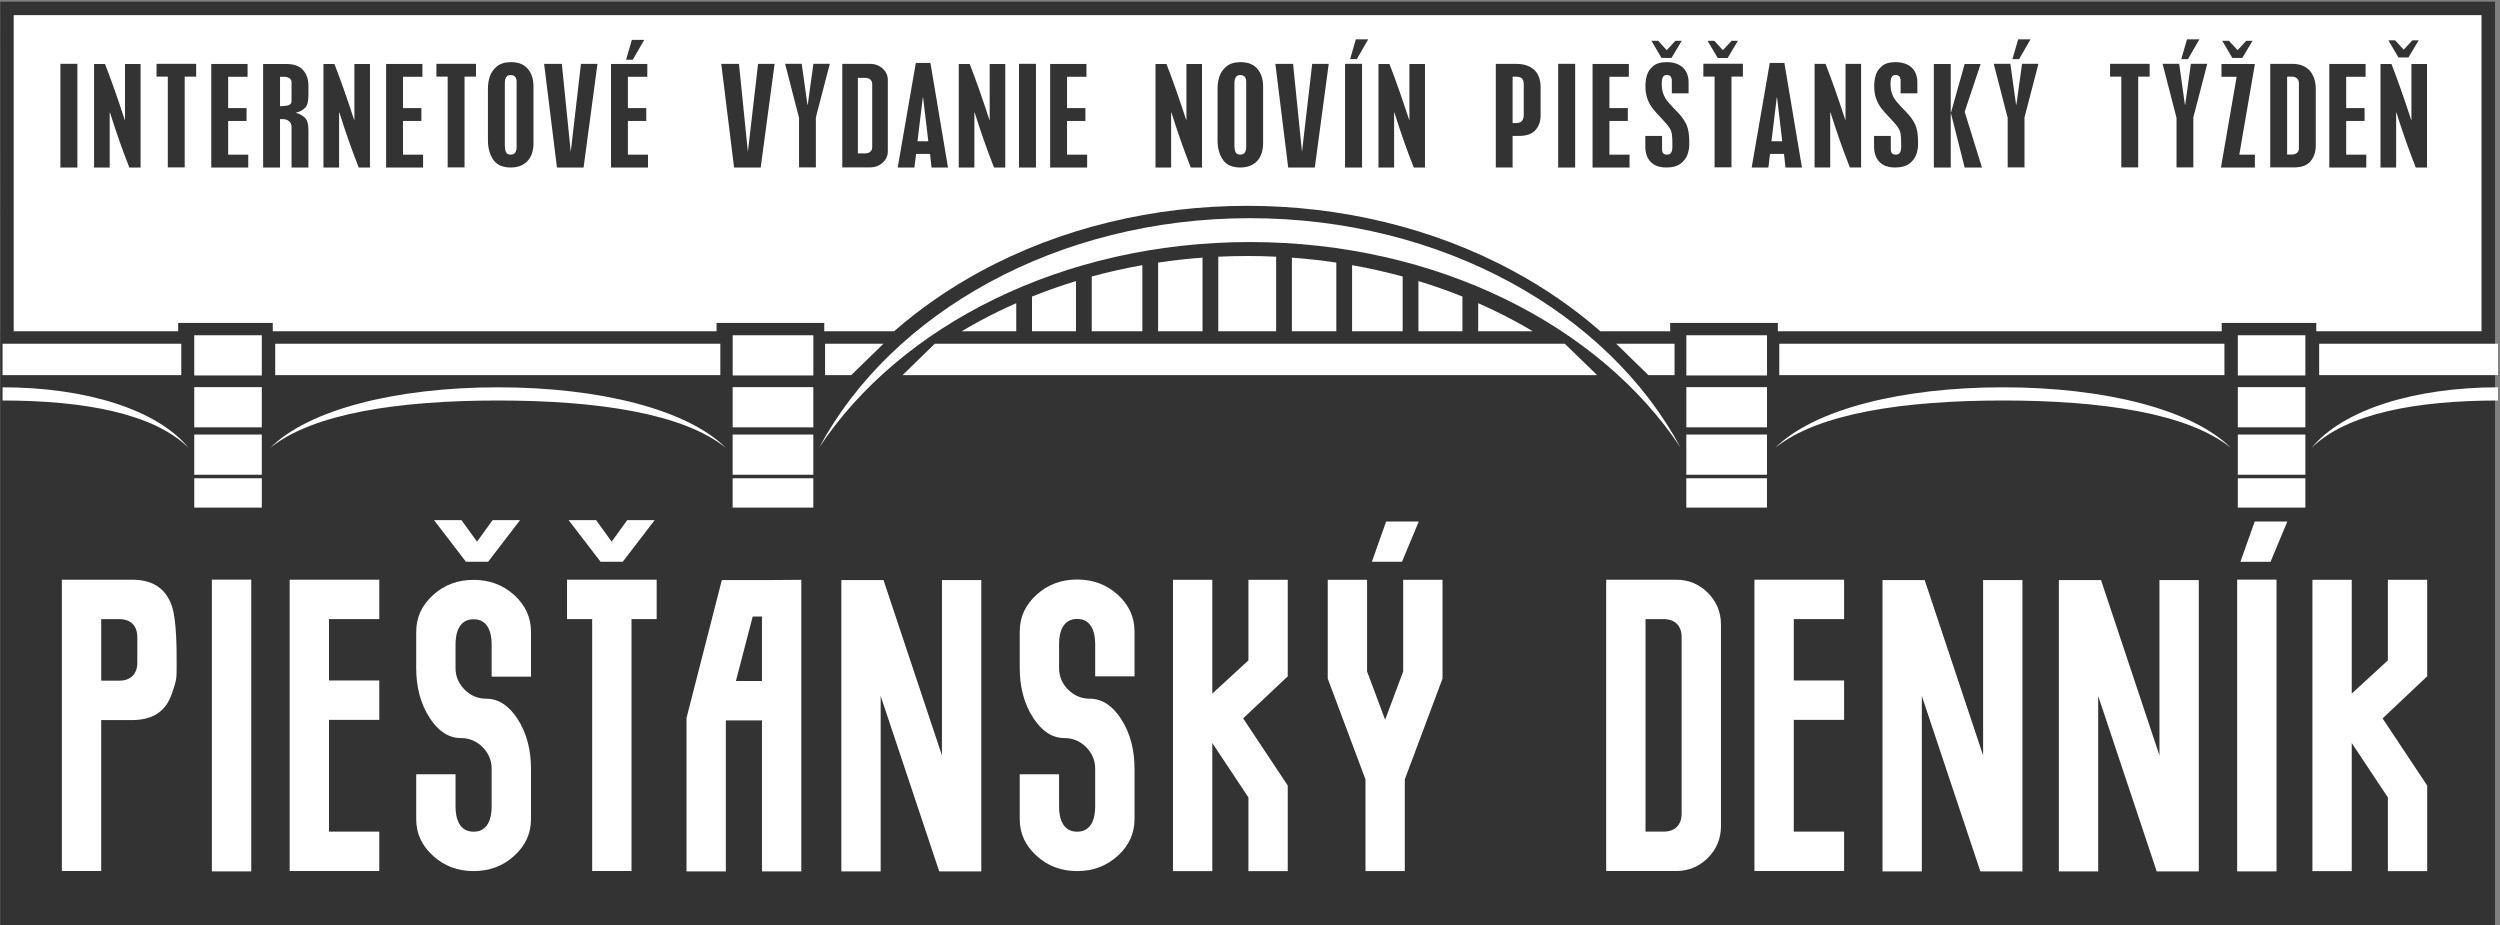 <?xml version="1.0" encoding="UTF-8"?>
<svg version="1.1" viewBox="0 0 172.9 64" xml:space="preserve" xmlns="http://www.w3.org/2000/svg"><rect x="0" y="0" width="172.9" height="64" fill="#808080" stroke="none"/><defs><clipPath id="clipPath20"><path d="M 0,169.35 H 457.498 V 0 H 0 Z"/></clipPath></defs><g transform="matrix(1.333 0 0 -1.333 1.0921e-6 64)"><path d="m0.211 30.697h129.09v16.881h-129.09z" fill="#fff"/><g transform="scale(.283)" fill="#333"><g clip-path="url(#clipPath20)" fill="#333"><g transform="translate(454.94,108.92)" fill="#333"><path d="m0 0h-30.289v1.527h-17.342v-1.527h-81.369v1.527h-19.742v-1.527h-12.795c-4.811 4.213-10.145 7.879-15.807 10.953-14.904 8.091-31.914 12.047-48.94 12.047s-34.036-3.956-48.938-12.047c-5.661-3.074-10.994-6.74-15.806-10.953h-12.796v1.527h-19.743v-1.527h-81.365v1.527h-17.342v-1.527h-30.153v57.961h452.43zm-183.94 0v5.151c1.112-0.49 2.219-1 3.313-1.534 2.281-1.11 4.519-2.318 6.701-3.617zm-2.888 0h-8.065v9.207c2.727-0.831 5.42-1.778 8.065-2.841zm-10.957 0h-9.274v12.121c3.123-0.554 6.219-1.247 9.274-2.081zm-20.307 0v13.499c2.725-0.2 5.443-0.502 8.143-0.906v-12.593zm-13.498 0v13.674c1.768 0.084 3.537 0.127 5.304 0.127 1.768 0 3.538-0.042 5.305-0.127v-13.674zm-11.032 0v12.593c2.699 0.404 5.417 0.706 8.143 0.906v-13.499zm-2.888 0h-9.276v10.041c3.056 0.833 6.152 1.526 9.276 2.08zm-20.231 0v6.366c2.645 1.062 5.336 2.01 8.065 2.841v-9.207zm-2.889 0h-10.017c2.182 1.299 4.421 2.507 6.701 3.618 1.097 0.533 2.201 1.043 3.316 1.533zm271.11 60.438h-457.38c0-20.153 9e-3 -40.297 0.014-60.438h-0.014v-108.92h457.38v169.35" fill="#333"/></g></g></g><g transform="matrix(.283 0 0 .283 87.493 28.533)"><path d="m0 0h14.787v7.363h-14.787zm16.293-13.273c7.861 6.343 23.613 8.679 41.764 8.679 18.15 0 33.9-2.336 41.762-8.679-7.03 7.013-23.084 11.098-41.762 11.098-18.682 0-34.735-4.085-41.764-11.098zm-16.293 3.765h14.787v7.364h-14.787zm-137.78 15.327-5.914-5.758h127.34l-5.946 5.758zm57.756 23.011c-35.309 0-65.659-17.292-78.949-42.027 14.861 22.377 44.639 37.653 78.949 37.653 34.308 0 64.088-15.276 78.947-37.653-13.289 24.735-43.637 42.027-78.947 42.027zm80.019-47.028h14.787v7.364h-14.787zm116.02 18.259h32.793v5.758h-32.793zm-1.383-13.334c6.42 6.343 19.357 8.679 34.176 8.679v2.419c-15.252 0-28.436-4.085-34.176-11.098zm-289.47 13.273h14.788v7.363h-14.788zm275.94-18.198h12.385v7.364h-12.385zm0-6.032h12.385v5.377h-12.385zm0 14.722h12.385v7.364h-12.385zm0 9.508h12.385v7.363h-12.385zm-101.11-24.23h14.787v5.377h-14.787zm-275.92 30.049h-32.765v-5.758h32.765zm-32.765-7.994v-2.419c14.819 0 27.68-2.336 34.1-8.679-5.741 7.013-18.848 11.098-34.1 11.098zm131.59 7.994h-81.607v-5.758h81.607zm29.913 0h-10.71v-5.758h4.795zm-126.36-30.049h12.386v5.377h-12.386zm98.708 14.722h14.788v7.364h-14.788zm172.68 9.569v5.758h-10.709l5.912-5.758zm100.81 5.758h-81.611v-5.758h81.611zm-372.2-24.017h12.386v7.364h-12.386zm98.708 0h14.788v7.364h-14.788zm-84.779 4.925c7.863 6.343 23.614 8.679 41.764 8.679 18.151 0 33.903-2.336 41.764-8.679-7.031 7.013-23.084 11.098-41.764 11.098-18.681 0-34.733-4.085-41.764-11.098zm84.779-10.957h14.788v5.377h-14.788zm-98.708 14.722h12.386v7.364h-12.386zm0 9.508h12.386v7.363h-12.386z" fill="#fff"/></g><g transform="matrix(.283 0 0 .283 41.574 2.802)"><path d="m0 0h-7.21v27.679h-6.624v-27.679h-7.209v28.132l6.473 25.272h8.095l6.475 0.048zm-11.989 34.902h4.779v11.821l-1.7 5e-3 -3.079-11.826" fill="#fff"/></g><g transform="matrix(.283 0 0 .283 104.93 2.802)"><path d="m0 0h-7.715l-10.73 32.157v-32.157h-7.209v53.404h7.732l10.711-32.146v32.146h7.211v-53.404" fill="#fff"/></g><g transform="matrix(.283 0 0 .283 95.677 15.891)"><path d="m0 0h-9.225v-11.251h9.225v-7.221h-9.225v-20.489h9.225v-7.221h-16.433v53.404h16.433v-7.222" fill="#fff"/></g><g transform="matrix(.283 0 0 .283 86.311 15.891)"><path d="m0 0h-3.31v-38.961h3.31c2.09 0 3.313 1.225 3.313 3.317v32.328c0 2.09-1.223 3.316-3.313 3.316zm10.522-37.953c0-2.284-0.797-4.209-2.401-5.828-1.615-1.601-3.537-2.401-5.816-2.401h-12.826v53.404h12.826c2.279 0 4.201-0.799 5.82-2.405 1.6-1.617 2.397-3.541 2.397-5.824v-36.946" fill="#fff"/></g><g transform="matrix(.283 0 0 .283 116.24 18.865)"><path d="M 0,0 2.615,7.375 H 8.597 L 5.519,-0.006 0,0" fill="#fff"/></g><g transform="matrix(.283 0 0 .283 73.611 20.955)"><path d="M 0,0 -3.079,-7.381 -8.6,-7.375 -5.985,0 H 0" fill="#fff"/></g><g transform="matrix(.283 0 0 .283 74.842 12.804)"><path d="m0 0-6.916-18.474v-16.816h-7.207v16.816l-6.918 18.474v18.114h7.209v-16.798l3.313-8.864 3.31 8.864v16.798h7.209v-18.114" fill="#fff"/></g><g transform="matrix(.283 0 0 .283 66.812 12.924)"><path d="m0 0-8.179-7.719 8.179-12.309v-15.686h-7.208v13.506l-6.624 9.976v-23.482h-7.209v53.404h7.209v-20.857l6.624 6.085v14.772h7.208v-17.69" fill="#fff"/></g><g transform="matrix(.283 0 0 .283 58.862 12.921)"><path d="m0 0h-7.209v5.918c0 2.203-0.695 4.61-3.312 4.61s-3.312-2.407-3.312-4.61v-4.389c0-1.534 0.578-2.88 1.66-3.964 1.083-1.085 2.423-1.663 3.958-1.663 2.538 0 4.342-1.584 5.69-3.614 1.825-2.77 2.525-5.938 2.525-9.232v-9.237c0-2.685-1.061-4.874-3.031-6.681-2.115-1.947-4.625-2.84-7.49-2.84-2.854 0-5.369 0.889-7.469 2.838-1.985 1.806-3.052 3.994-3.052 6.683v8.23h7.209v-5.92c0-2.202 0.695-4.61 3.312-4.61s3.312 2.408 3.312 4.61v6.927c0 1.537-0.577 2.879-1.659 3.964-1.083 1.084-2.425 1.662-3.957 1.662-2.54 0-4.343 1.586-5.691 3.616-1.827 2.769-2.526 5.938-2.526 9.231v6.7c0 2.699 1.073 4.883 3.05 6.701 2.108 1.938 4.627 2.82 7.471 2.82 2.862 0 5.373-0.89 7.491-2.821 1.964-1.819 3.03-4.005 3.03-6.7v-8.229" fill="#fff"/></g><g transform="matrix(.283 0 0 .283 50.912 2.802)"><path d="m0 0h-7.714l-10.732 32.157v-32.157h-7.208v53.404h7.729l10.714-32.146v32.146h7.211v-53.404" fill="#fff"/></g><g transform="matrix(.283 0 0 .283 29.502 21.027)"><path d="m0 0h5.033l2.856-3.95 2.856 3.95h5.031l-5.848-7.627h-4.08l-5.848 7.627" fill="#fff"/></g><g transform="matrix(.283 0 0 .283 34.069 15.891)"><path d="m0 0h-4.61v-46.182h-7.211v46.182h-4.61v7.222h16.431v-7.222" fill="#fff"/></g><g transform="matrix(.283 0 0 .283 22.518 21.027)"><path d="m0 0h5.031l2.857-3.95 2.856 3.95h5.03l-5.848-7.627h-4.079l-5.847 7.627" fill="#fff"/></g><g transform="matrix(.283 0 0 .283 27.549 12.903)"><path d="m0 0h-7.21v5.92c0 2.202-0.694 4.611-3.311 4.611-2.616 0-3.312-2.409-3.312-4.611v-4.328c0-1.534 0.577-2.88 1.66-3.964 1.083-1.085 2.423-1.663 3.958-1.663 2.538 0 4.341-1.584 5.692-3.614 1.824-2.77 2.523-5.938 2.523-9.232v-9.237c0-2.685-1.061-4.874-3.031-6.681-2.114-1.947-4.626-2.84-7.49-2.84-2.855 0-5.369 0.889-7.471 2.838-1.982 1.806-3.051 3.994-3.051 6.683v8.23h7.21v-5.92c0-2.202 0.696-4.61 3.312-4.61 2.617 0 3.311 2.408 3.311 4.61v6.927c0 1.537-0.576 2.879-1.659 3.964-1.084 1.084-2.423 1.662-3.959 1.662-2.538 0-4.339 1.586-5.69 3.616-1.826 2.769-2.525 5.938-2.525 9.231v6.637c0 2.7 1.073 4.885 3.05 6.704 2.109 1.936 4.625 2.818 7.472 2.818 2.86 0 5.371-0.891 7.492-2.82 1.961-1.821 3.029-4.007 3.029-6.702v-8.229" fill="#fff"/></g><g transform="matrix(.283 0 0 .283 19.678 15.891)"><path d="m0 0h-9.222v-11.251h9.222v-7.221h-9.222v-20.489h9.222v-7.221h-16.43v53.404h16.43v-7.222" fill="#fff"/></g><path d="m10.992 2.802h2.043v15.137h-2.043z" fill="#fff"/><g transform="matrix(.283 0 0 .283 6.188 15.891)"><path d="m0 0h-3.313v-11.288h3.313c2.087 0 3.311 1.222 3.311 3.316v4.656c0 2.09-1.223 3.316-3.311 3.316zm9.651-13.653c-1.184-3.491-3.753-4.857-7.346-4.857h-5.618v-27.672h-7.209v53.404h12.827c3.593 0 6.162-1.368 7.346-4.858 0.874-2.598 0.869-7.953 0.869-10.693 0-2.739 5e-3 -2.727-0.869-5.324" fill="#fff"/></g><g transform="matrix(.283 0 0 .283 114.08 2.802)"><path d="m0 0h-7.715l-10.73 32.157v-32.157h-7.209v53.404h7.73l10.711-32.146v32.146h7.213v-53.404" fill="#fff"/></g><g transform="matrix(.283 0 0 .283 125.93 12.924)"><path d="m0 0-8.18-7.719 8.18-12.309v-15.686h-7.207v13.506l-6.625 9.976v-23.482h-7.209v53.404h7.209v-20.857l6.625 6.085v14.772h7.207v-17.69" fill="#fff"/></g><path d="m116.07 2.802h2.043v15.137h-2.043z" fill="#fff"/><g fill="#333"><g transform="matrix(.283 0 0 .283 56.404 39.32)"><path d="m0 0h-6.781v18.986h6.656v-2.347h-3.56v-5.741h3.368v-2.358h-3.368v-6.181h3.685v-2.359" fill="#333"/></g><path d="m52.868 39.32h0.881v5.381h-0.881z"/><g transform="matrix(.283 0 0 .283 102.83 39.32)"><path d="m0 0h-3.17l-2.504 9.902h-0.05v-9.902h-3.096v18.986h3.096v-8.901h0.05l2.504 8.901h2.928l-2.928-8.767 3.17-10.219" fill="#333"/></g><g transform="matrix(.283 0 0 .283 93.491 39.32)"><path d="m0 0h-3.019l-0.274 2.498h-2.558l-0.309-2.498h-3.059l3.319 19.179h2.678zm-3.613 4.811-0.951 8.03h-0.053l-0.978-8.03h1.982" fill="#333"/></g><g transform="matrix(.283 0 0 .283 96.559 39.324)"><path d="m0 0h-2.064c-0.719 1.851-1.332 3.503-1.842 4.953-0.508 1.45-1.076 3.159-1.703 5.131h-0.053v-10.084h-2.867v18.986h2.016c1.144-2.959 2.347-6.372 3.607-10.243h0.051v10.243h2.855v-18.986" fill="#333"/></g><g transform="matrix(.283 0 0 .283 90.169 45.895)"><path d="m0 0-1.887-3.148h-1.822l-1.852 3.148h1.234l1.571-1.715 1.595 1.715zm0.914-6.557h-2.098v-16.639h-3.096v16.639h-2.062v2.348h7.256v-2.348" fill="#333"/></g><g transform="matrix(.283 0 0 .283 87.255 45.896)"><path d="m0 0-1.886-3.149h-1.825l-1.851 3.149h1.234l1.57-1.716 1.598 1.716h1.16" fill="#333"/></g><g transform="matrix(.283 0 0 .283 87.644 40.505)"><path d="m0 0c0-0.581-0.105-1.184-0.326-1.811-0.217-0.629-0.638-1.181-1.256-1.655-0.623-0.473-1.476-0.714-2.57-0.714-1.312 0-2.295 0.347-2.939 1.043-0.647 0.688-0.969 1.638-0.969 2.844v1.897h3.07v-2.475c0-0.632 0.293-0.948 0.891-0.948 0.31 0 0.539 0.077 0.676 0.231 0.134 0.153 0.224 0.336 0.269 0.548 0.043 0.21 0.061 0.481 0.061 0.812 0 0.964-0.026 1.659-0.082 2.078-0.053 0.424-0.198 0.83-0.438 1.215-0.24 0.39-0.658 0.894-1.254 1.522-0.805 0.833-1.414 1.515-1.826 2.036-0.406 0.525-0.738 1.119-0.979 1.786-0.244 0.667-0.365 1.453-0.365 2.354 0 0.632 0.086 1.27 0.258 1.905 0.17 0.636 0.545 1.208 1.125 1.712 0.58 0.506 1.422 0.755 2.529 0.755 0.856 0 1.586-0.153 2.192-0.459 0.599-0.304 1.054-0.736 1.355-1.29 0.305-0.559 0.455-1.197 0.455-1.909v-2.055h-3.07v2.336c0 0.308-0.076 0.556-0.227 0.741-0.152 0.186-0.377 0.277-0.679 0.277-0.377 0-0.625-0.143-0.756-0.429-0.125-0.287-0.19-0.65-0.19-1.097 0-0.745 0.092-1.377 0.272-1.89 0.182-0.515 0.473-1.016 0.867-1.499 0.399-0.482 0.986-1.117 1.77-1.908 0.73-0.746 1.265-1.5 1.615-2.259 0.346-0.761 0.521-1.789 0.521-3.085v-0.609" fill="#333"/></g><g transform="matrix(.283 0 0 .283 84.545 39.32)"><path d="m0 0h-6.78v18.986h6.655v-2.347h-3.561v-5.741h3.371v-2.358h-3.371v-6.181h3.686v-2.359" fill="#333"/></g><path d="m80.843 39.32h0.881v5.381h-0.881z"/><g transform="matrix(.283 0 0 .283 79.932 42.016)"><path d="m0 0c0-1.042-0.308-1.919-0.931-2.644-0.623-0.722-1.625-1.085-3.01-1.085h-1.195v-5.782h-3.08v18.987h3.759c0.993 0 1.825-0.18 2.5-0.543 0.678-0.359 1.172-0.861 1.487-1.497 0.312-0.637 0.47-1.365 0.47-2.187zm-3.093 0.157v5.536c0 0.513-0.108 0.881-0.329 1.102-0.216 0.221-0.591 0.333-1.121 0.333h-0.593v-8.498h0.705c0.888 0 1.338 0.509 1.338 1.527" fill="#333"/></g><g transform="matrix(.283 0 0 .283 16.002 39.32)"><path d="m0 0h-3.095v7.442c0 0.295-0.069 0.549-0.208 0.765-0.14 0.212-0.325 0.378-0.565 0.497-0.241 0.116-0.508 0.174-0.798 0.174h-0.542v-8.878h-3.096v18.986h4.251c1.352 0 2.367-0.363 3.039-1.084 0.675-0.725 1.014-1.711 1.014-2.96v-1.716c0-1.128-0.214-1.905-0.648-2.321-0.434-0.421-0.972-0.696-1.619-0.842v-0.045c0.682-0.187 1.228-0.491 1.646-0.91 0.414-0.419 0.621-1.148 0.621-2.197zm-3.095 12.255v3.354c0 0.355-0.137 0.617-0.417 0.783-0.275 0.166-0.6 0.247-0.979 0.247h-0.717v-5.403c0.738 0.016 1.275 0.085 1.609 0.21 0.337 0.124 0.504 0.393 0.504 0.809" fill="#333"/></g><g transform="matrix(.283 0 0 .283 125.92 39.32)"><path d="m0 0h-2.06c-0.721 1.851-1.336 3.504-1.842 4.953-0.512 1.449-1.076 3.159-1.707 5.132h-0.049v-10.085h-2.869v18.986h2.014c1.146-2.959 2.347-6.372 3.607-10.243h0.051v10.243h2.855v-18.986" fill="#333"/></g><g transform="matrix(.283 0 0 .283 21.951 39.32)"><path d="m0 0h-6.78v18.986h6.655v-2.347h-3.561v-5.741h3.372v-2.358h-3.372v-6.181h3.686v-2.359" fill="#333"/></g><g transform="matrix(.283 0 0 .283 120.15 40.464)"><path d="m0 0c0-1.146-0.313-2.102-0.944-2.87-0.628-0.767-1.64-1.151-3.044-1.151h-4.364v18.986h4.102c0.888 0 1.652-0.184 2.287-0.555 0.637-0.366 1.125-0.905 1.461-1.616 0.334-0.704 0.502-1.536 0.502-2.493zm-3.096-0.556v11.922c0 0.387-0.111 0.698-0.33 0.919-0.225 0.22-0.549 0.333-0.977 0.333h-0.853v-14.28h0.853c0.389 0 0.702 0.101 0.944 0.3 0.242 0.197 0.363 0.468 0.363 0.806" fill="#333"/></g><g transform="matrix(.283 0 0 .283 116.87 45.896)"><path d="m0 0-1.885-3.149h-1.826l-1.852 3.149h1.235l1.572-1.716 1.596 1.716h1.16" fill="#333"/></g><g transform="matrix(.283 0 0 .283 116.99 39.32)"><path d="m0 0h-6.222l2.879 16.639h-2.78v2.347h6.123l-2.855-16.627h2.855v-2.359" fill="#333"/></g><g transform="matrix(.283 0 0 .283 114.11 45.973)"><path d="m0 0-2.088-3.634h-1.232l1.056 3.634h2.264" fill="#333"/></g><g transform="matrix(.283 0 0 .283 114.52 44.701)"><path d="m0 0-2.556-9.827v-9.159h-3.082v9.069l-2.557 9.917h3.045l1.049-7.492h0.059l1.037 7.492h3.005" fill="#333"/></g><g transform="matrix(.283 0 0 .283 111.53 44.036)"><path d="m0 0h-2.099v-16.639h-3.098v16.639h-2.06v2.348h7.257v-2.348" fill="#333"/></g><g transform="matrix(.283 0 0 .283 52.156 39.32)"><path d="m0 0h-2.062c-0.72 1.851-1.336 3.504-1.842 4.953-0.511 1.449-1.077 3.159-1.705 5.132h-0.051v-10.085h-2.868v18.986h2.013c1.148-2.959 2.349-6.372 3.608-10.243h0.051v10.243h2.856v-18.986" fill="#333"/></g><g transform="matrix(.283 0 0 .283 27.68 40.564)"><path d="m0 0c0-0.539-0.074-1.074-0.22-1.599-0.147-0.529-0.387-0.999-0.713-1.414-0.327-0.412-0.76-0.744-1.302-1-0.54-0.25-1.188-0.378-1.94-0.378-1.495 0-2.564 0.479-3.208 1.43-0.649 0.954-0.971 2.132-0.971 3.54v9.557c0 0.714 0.112 1.427 0.34 2.14 0.227 0.713 0.656 1.33 1.287 1.859 0.636 0.528 1.5 0.789 2.598 0.789 1.361 0 2.389-0.408 3.084-1.225 0.696-0.817 1.045-1.9 1.045-3.247zm-3.098-0.573v11.951c0 0.361-0.094 0.651-0.282 0.864-0.19 0.215-0.465 0.323-0.821 0.323-0.705 0-1.057-0.509-1.057-1.526v-11.319c0-0.572 0.073-1.007 0.22-1.303 0.146-0.297 0.441-0.447 0.885-0.447 0.704 0 1.055 0.484 1.055 1.457" fill="#333"/></g><g transform="matrix(.283 0 0 .283 12.88 39.32)"><path d="m0 0h-6.78v18.986h6.656v-2.347h-3.561v-5.741h3.372v-2.358h-3.372v-6.181h3.685v-2.359" fill="#333"/></g><g transform="matrix(.283 0 0 .283 19.195 39.32)"><path d="m0 0h-2.06c-0.721 1.851-1.336 3.504-1.842 4.953-0.512 1.449-1.078 3.159-1.705 5.132h-0.052v-10.085h-2.869v18.986h2.015c1.146-2.959 2.348-6.372 3.606-10.243h0.051v10.243h2.856v-18.986" fill="#333"/></g><g transform="matrix(.283 0 0 .283 24.696 44.036)"><path d="m0 0h-2.1v-16.639h-3.096v16.639h-2.06v2.348h7.256v-2.348" fill="#333"/></g><path d="m3.134 39.32h0.881v5.381h-0.881z"/><g transform="matrix(.283 0 0 .283 7.293 39.32)"><path d="m0 0h-2.062c-0.72 1.851-1.335 3.504-1.842 4.953-0.511 1.449-1.077 3.159-1.705 5.132h-0.052v-10.085h-2.867v18.986h2.013c1.146-2.959 2.35-6.372 3.607-10.243h0.052v10.243h2.856v-18.986" fill="#333"/></g><g transform="matrix(.283 0 0 .283 10.177 44.036)"><path d="m0 0h-2.101v-16.639h-3.095v16.639h-2.062v2.348h7.258v-2.348" fill="#333"/></g><g transform="matrix(.283 0 0 .283 33.62 39.32)"><path d="m0 0h-6.78v18.986h6.655v-2.347h-3.56v-5.741h3.371v-2.358h-3.371v-6.181h3.685v-2.359" fill="#333"/></g><g transform="matrix(.283 0 0 .283 33.423 45.942)"><path d="m0 0-2.087-3.634h-1.233l1.057 3.634h2.263" fill="#333"/></g><g transform="matrix(.283 0 0 .283 43.053 44.701)"><path d="m0 0-2.556-9.827v-9.159h-3.083v9.069l-2.555 9.917h3.045l1.047-7.492h0.06l1.036 7.492h3.006" fill="#333"/></g><g transform="matrix(.283 0 0 .283 125.49 45.921)"><path d="m0 0-1.885-3.149h-1.826l-1.852 3.149h1.235l1.57-1.716 1.598 1.716h1.16" fill="#333"/></g><g transform="matrix(.283 0 0 .283 99.514 40.505)"><path d="m0 0c0-0.581-0.107-1.184-0.326-1.811-0.219-0.629-0.641-1.181-1.258-1.655-0.621-0.473-1.476-0.714-2.568-0.714-1.315 0-2.297 0.347-2.941 1.043-0.649 0.688-0.971 1.638-0.971 2.844v1.897h3.072v-2.475c0-0.632 0.295-0.948 0.891-0.948 0.31 0 0.537 0.077 0.675 0.231 0.137 0.153 0.227 0.336 0.27 0.548 0.043 0.21 0.061 0.481 0.061 0.812 0 0.964-0.026 1.659-0.082 2.078-0.051 0.424-0.196 0.83-0.438 1.215-0.24 0.39-0.656 0.894-1.254 1.522-0.803 0.833-1.412 1.515-1.824 2.036-0.408 0.525-0.74 1.119-0.981 1.786-0.244 0.667-0.363 1.453-0.363 2.354 0 0.632 0.084 1.27 0.256 1.905 0.172 0.636 0.547 1.208 1.125 1.712 0.58 0.506 1.422 0.755 2.529 0.755 0.856 0 1.584-0.153 2.192-0.459 0.599-0.304 1.054-0.736 1.355-1.29 0.305-0.559 0.457-1.197 0.457-1.909v-2.055h-3.07v2.336c0 0.308-0.078 0.556-0.229 0.741-0.15 0.186-0.379 0.277-0.679 0.277-0.377 0-0.625-0.143-0.756-0.429-0.123-0.287-0.188-0.65-0.188-1.097 0-0.745 0.09-1.377 0.272-1.89 0.18-0.515 0.471-1.016 0.865-1.499 0.4-0.482 0.99-1.117 1.77-1.908 0.73-0.746 1.267-1.5 1.615-2.259 0.347-0.761 0.523-1.789 0.523-3.085v-0.609" fill="#333"/></g><g transform="matrix(.283 0 0 .283 44.881 43.973)"><path d="m0 0h-1.313v-13.851h1.313c0.829 0 1.314 0.436 1.314 1.18v11.492c0 0.743-0.485 1.179-1.314 1.179zm4.174-13.493c0-0.811-0.317-1.495-0.952-2.071-0.641-0.569-1.403-0.853-2.307-0.853h-5.088v18.984h5.088c0.904 0 1.666-0.284 2.308-0.855 0.634-0.574 0.951-1.258 0.951-2.07v-13.135" fill="#333"/></g><g transform="matrix(.283 0 0 .283 49.185 39.32)"><path d="m0 0h-3.019l-0.274 2.498h-2.557l-0.31-2.498h-3.059l3.32 19.179h2.678zm-3.613 4.811-0.952 8.03h-0.052l-0.979-8.03h1.983" fill="#333"/></g><g transform="matrix(.283 0 0 .283 28.896 39.32)"><path d="m0 0-2.352 19.006h3.247l1.636-16.134 1.87 16.134h3.03l-2.549-19.006h-4.882" fill="#333"/></g><g transform="matrix(.283 0 0 .283 38.086 39.32)"><path d="m0 0-2.351 19.006h3.247l1.635-16.134 1.87 16.134h3.031l-2.55-19.006h-4.882" fill="#333"/></g><g transform="matrix(.283 0 0 .283 122.77 39.32)"><path d="m0 0h-6.78v18.986h6.655v-2.347h-3.561v-5.741h3.373v-2.358h-3.373v-6.181h3.686v-2.359" fill="#333"/></g><g transform="matrix(.283 0 0 .283 105.35 45.973)"><path d="m0 0-2.088-3.634h-1.23l1.054 3.634h2.264" fill="#333"/></g><g transform="matrix(.283 0 0 .283 105.76 44.701)"><path d="m0 0-2.554-9.827v-9.159h-3.084v9.069l-2.555 9.917h3.045l1.047-7.492h0.058l1.038 7.492h3.005" fill="#333"/></g><g transform="matrix(.283 0 0 .283 62.364 39.32)"><path d="m0 0h-2.062c-0.72 1.851-1.335 3.504-1.841 4.953-0.511 1.449-1.078 3.159-1.705 5.132h-0.052v-10.085h-2.867v18.986h2.011c1.15-2.959 2.35-6.372 3.608-10.243h0.052v10.243h2.856v-18.986" fill="#333"/></g><g transform="matrix(.283 0 0 .283 65.534 40.564)"><path d="m0 0c0-0.539-0.074-1.074-0.22-1.599-0.147-0.529-0.387-0.999-0.713-1.414-0.328-0.412-0.76-0.744-1.302-1-0.54-0.25-1.189-0.378-1.941-0.378-1.494 0-2.564 0.479-3.207 1.43-0.65 0.954-0.971 2.132-0.971 3.54v9.557c0 0.714 0.111 1.427 0.339 2.14s0.657 1.33 1.288 1.859c0.635 0.528 1.5 0.789 2.598 0.789 1.361 0 2.389-0.408 3.083-1.225 0.697-0.817 1.046-1.9 1.046-3.247zm-3.099-0.573v11.951c0 0.361-0.093 0.651-0.282 0.864-0.189 0.215-0.464 0.323-0.821 0.323-0.705 0-1.056-0.509-1.056-1.526v-11.319c0-0.572 0.072-1.007 0.219-1.303 0.146-0.297 0.442-0.447 0.886-0.447 0.703 0 1.054 0.484 1.054 1.457" fill="#333"/></g><g transform="matrix(.283 0 0 .283 66.835 39.32)"><path d="m0 0-2.351 19.006h3.246l1.637-16.134 1.869 16.134h3.031l-2.551-19.006h-4.881" fill="#333"/></g><path d="m69.785 39.32h0.881v5.381h-0.881z"/><g transform="matrix(.283 0 0 .283 70.987 45.973)"><path d="m0 0-2.088-3.634h-1.233l1.057 3.634h2.264" fill="#333"/></g><g transform="matrix(.283 0 0 .283 73.932 39.32)"><path d="m0 0h-2.06c-0.721 1.851-1.336 3.504-1.842 4.953-0.512 1.449-1.078 3.159-1.705 5.132h-0.053v-10.085h-2.867v18.986h2.012c1.15-2.959 2.349-6.372 3.609-10.243h0.051v10.243h2.855v-18.986" fill="#333"/></g></g></g></svg>
